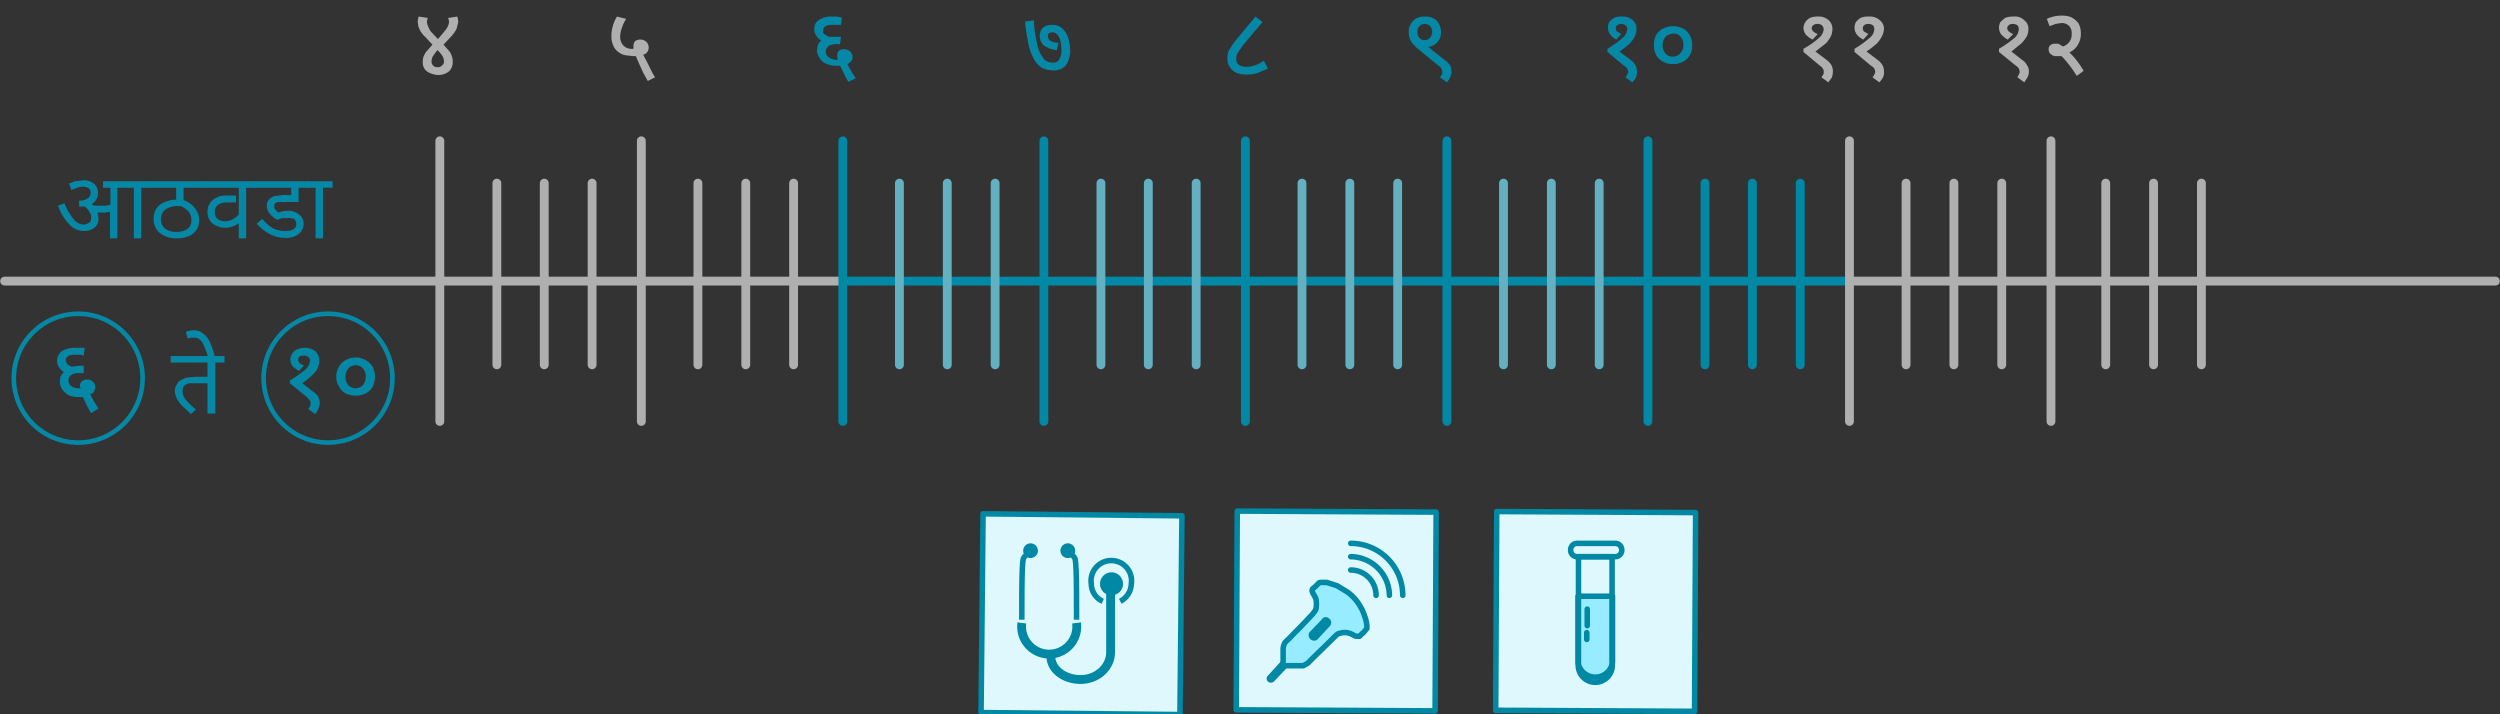 <svg xmlns="http://www.w3.org/2000/svg" viewBox="0 0 543.4 155.2"><rect x="0" y="0" width="543.4" height="155.2" fill="#333333" stroke="none"/><defs><style>.cls-1,.cls-12,.cls-2,.cls-3,.cls-5,.cls-6,.cls-8{fill:none;}.cls-1{stroke:#afafaf;}.cls-1,.cls-2,.cls-3,.cls-8{stroke-linecap:round;}.cls-1,.cls-2,.cls-3,.cls-5,.cls-6,.cls-8{stroke-linejoin:round;}.cls-1,.cls-2,.cls-3,.cls-6{stroke-width:1.92px;}.cls-2,.cls-5,.cls-6,.cls-8{stroke:#0088a5;}.cls-3{stroke:#63b0c1;}.cls-4{fill:#dff8fd;}.cls-5,.cls-8{stroke-width:1.2px;}.cls-7{fill:#0088a5;}.cls-9{fill:#97edff;}.cls-10{fill:#afafaf;}.cls-11{fill:#0588a5;}.cls-12{stroke:#0588a5;stroke-miterlimit:10;}</style></defs><g id="Layer_2" data-name="Layer 2"><g id="Layer_1-2" data-name="Layer 1"><line class="cls-1" x1="402.5" y1="61.1" x2="542.4" y2="61.1"/><line class="cls-2" x1="184" y1="61.1" x2="401.9" y2="61.1"/><line class="cls-1" x1="1" y1="61.1" x2="183.2" y2="61.1"/><line class="cls-1" x1="139.4" y1="30.6" x2="139.4" y2="91.6"/><line class="cls-2" x1="226.9" y1="30.6" x2="226.9" y2="91.6"/><line class="cls-2" x1="270.7" y1="30.6" x2="270.7" y2="91.6"/><line class="cls-2" x1="314.5" y1="30.6" x2="314.5" y2="91.6"/><line class="cls-2" x1="358.2" y1="30.6" x2="358.2" y2="91.6"/><line class="cls-1" x1="402" y1="30.6" x2="402" y2="91.6"/><line class="cls-1" x1="445.8" y1="30.6" x2="445.8" y2="91.6"/><line class="cls-1" x1="95.6" y1="30.6" x2="95.6" y2="91.6"/><line class="cls-2" x1="183.2" y1="30.6" x2="183.2" y2="91.6"/><line class="cls-1" x1="151.7" y1="39.8" x2="151.7" y2="79.3"/><line class="cls-1" x1="162.1" y1="39.8" x2="162.1" y2="79.3"/><line class="cls-1" x1="172.5" y1="39.8" x2="172.5" y2="79.3"/><line class="cls-3" x1="195.5" y1="39.8" x2="195.5" y2="79.3"/><line class="cls-3" x1="205.9" y1="39.8" x2="205.9" y2="79.3"/><line class="cls-3" x1="216.3" y1="39.8" x2="216.3" y2="79.3"/><line class="cls-3" x1="239.3" y1="39.8" x2="239.3" y2="79.3"/><line class="cls-3" x1="249.6" y1="39.8" x2="249.6" y2="79.3"/><line class="cls-3" x1="260" y1="39.8" x2="260" y2="79.3"/><line class="cls-3" x1="283" y1="39.8" x2="283" y2="79.3"/><line class="cls-3" x1="293.4" y1="39.8" x2="293.4" y2="79.3"/><line class="cls-3" x1="303.8" y1="39.8" x2="303.8" y2="79.3"/><line class="cls-3" x1="326.8" y1="39.8" x2="326.8" y2="79.3"/><line class="cls-3" x1="337.2" y1="39.8" x2="337.2" y2="79.3"/><line class="cls-3" x1="347.6" y1="39.8" x2="347.6" y2="79.3"/><line class="cls-2" x1="370.6" y1="39.8" x2="370.6" y2="79.3"/><line class="cls-2" x1="380.9" y1="39.8" x2="380.9" y2="79.3"/><line class="cls-2" x1="391.3" y1="39.8" x2="391.3" y2="79.3"/><line class="cls-1" x1="414.3" y1="39.8" x2="414.3" y2="79.3"/><line class="cls-1" x1="424.7" y1="39.8" x2="424.7" y2="79.3"/><line class="cls-1" x1="435.1" y1="39.8" x2="435.1" y2="79.3"/><line class="cls-1" x1="108" y1="39.8" x2="108" y2="79.3"/><line class="cls-1" x1="118.3" y1="39.8" x2="118.3" y2="79.3"/><line class="cls-1" x1="128.7" y1="39.8" x2="128.7" y2="79.3"/><rect class="cls-4" x="212.4" y="111.3" width="43.2" height="43.23" transform="matrix(0.01, -1, 1, 0.01, 99.82, 366.17)"/><rect class="cls-5" x="212.4" y="111.3" width="43.2" height="43.23" transform="matrix(0.01, -1, 1, 0.01, 99.82, 366.17)"/><path class="cls-5" d="M224,119.6l-1.3,1.4c-.3.3-.4.6-.5,2.9s-.1,6.6-.1,10.8"/><path class="cls-6" d="M234,135.4a6,6,0,1,1-11.9,0"/><path class="cls-5" d="M232.1,119.6l1.3,1.4c.3.3.4.6.5,2.9s.1,6.6.1,10.8"/><path class="cls-6" d="M241.4,126.5v15.3c0,3.2-2.9,5.9-6.5,5.9s-6.5-2.2-6.5-5.1"/><path class="cls-7" d="M241.6,124.4a2.5,2.5,0,1,1-2.5,2.5,2.5,2.5,0,0,1,2.5-2.5"/><path class="cls-5" d="M239.7,130.7a4.2,4.2,0,0,1-2.5-3.8,4.4,4.4,0,1,1,8.7,0,4.4,4.4,0,0,1-2.4,3.8"/><path class="cls-7" d="M224,118.1a1.6,1.6,0,1,1-1.6,1.6,1.6,1.6,0,0,1,1.6-1.6"/><path class="cls-7" d="M232.1,118.1a1.6,1.6,0,0,1,0,3.2,1.6,1.6,0,1,1,0-3.2"/><rect class="cls-4" x="268.9" y="111.3" width="43.2" height="43.23" transform="translate(156 422.6) rotate(-89.7)"/><rect class="cls-5" x="268.9" y="111.3" width="43.2" height="43.23" transform="translate(156 422.6) rotate(-89.7)"/><path class="cls-7" d="M279.5,143.9h0c.2.1.2.3.1.5l-3.1,3.3a.4.4,0,0,1-.5,0,.3.3,0,0,1,0-.4l3.1-3.4Z"/><path class="cls-5" d="M279.5,143.9h0c.2.1.2.3.1.5l-3.1,3.3a.4.4,0,0,1-.5,0,.3.3,0,0,1,0-.4l3.1-3.4Z"/><path class="cls-8" d="M293.6,123.9a5.5,5.5,0,0,1,5.5,5.5"/><path class="cls-8" d="M293.6,121a8.5,8.5,0,0,1,8.4,8.4"/><path class="cls-8" d="M293.6,118.1a11.3,11.3,0,0,1,11.3,11.3"/><path class="cls-9" d="M278.9,144.7h4.4l.5-.3.4-.2,1.3-1.3,3.9-3.8c1-1,1.3-1.3,1.6-1.4l.9-.2h.8l.8.2.6.3.6.3h.8l.5-.5a4.6,4.6,0,0,0,.7-.7l.4-.5V136a7.4,7.4,0,0,0-.2-1.2,15.2,15.2,0,0,0-.8-2.2,11.8,11.8,0,0,0-1.4-2.2,9.6,9.6,0,0,0-1.8-1.7l-2.3-1.4-2.2-.7h-1.3a.7.7,0,0,0-.6.3l-.6.6-.6.5a.9.9,0,0,0-.1.5l.2.5a4.3,4.3,0,0,1,.4.7,1.9,1.9,0,0,1,.3,1,4.8,4.8,0,0,1,0,1.2,1.9,1.9,0,0,1-.2.8l-.6.8-1.8,1.9-3.4,3.5c-.8.7-.9.9-.9,1a2.5,2.5,0,0,0-.3,1.2Z"/><path class="cls-5" d="M278.9,144.7h4.4l.5-.3.4-.2,1.3-1.3,3.9-3.8c1-1,1.3-1.3,1.6-1.4l.9-.2h.8l.8.2.6.3.6.3h.8l.5-.5a4.6,4.6,0,0,0,.7-.7l.4-.5V136a7.4,7.4,0,0,0-.2-1.2,15.2,15.2,0,0,0-.8-2.2,11.8,11.8,0,0,0-1.4-2.2,9.6,9.6,0,0,0-1.8-1.7l-2.3-1.4-2.2-.7h-1.3a.7.7,0,0,0-.6.3l-.6.6-.6.5a.9.9,0,0,0-.1.5l.2.5a4.3,4.3,0,0,1,.4.7,1.9,1.9,0,0,1,.3,1,4.8,4.8,0,0,1,0,1.2,1.9,1.9,0,0,1-.2.8l-.6.8-1.8,1.9-3.4,3.5c-.8.7-.9.9-.9,1a2.5,2.5,0,0,0-.3,1.2Z"/><path class="cls-7" d="M288.5,134.9h0a.5.5,0,0,1,.1.8l-2.7,2.9a.6.6,0,0,1-.8-.8l2.7-2.8A.4.4,0,0,1,288.5,134.9Z"/><path class="cls-5" d="M288.5,134.9h0a.5.5,0,0,1,.1.8l-2.7,2.9a.6.6,0,0,1-.8-.8l2.7-2.8A.4.4,0,0,1,288.5,134.9Z"/><line class="cls-1" x1="457.7" y1="39.8" x2="457.7" y2="79.3"/><line class="cls-1" x1="468.1" y1="39.8" x2="468.1" y2="79.3"/><line class="cls-1" x1="478.5" y1="39.8" x2="478.5" y2="79.3"/><rect class="cls-4" x="325.3" y="111.3" width="43.2" height="43.23" transform="translate(212.1 479.1) rotate(-89.7)"/><rect class="cls-5" x="325.3" y="111.3" width="43.2" height="43.23" transform="translate(212.1 479.1) rotate(-89.7)"/><path class="cls-9" d="M350.5,144a3.8,3.8,0,0,1-7.5,0V129.6h7.5Z"/><path class="cls-5" d="M350.5,144a3.8,3.8,0,0,1-7.5,0V129.6h7.5Z"/><path class="cls-5" d="M350.4,144a3.7,3.7,0,1,1-7.3,0V121h7.3Z"/><path class="cls-5" d="M342.8,118.1h8.3a1.4,1.4,0,0,1,1.4,1.4,1.4,1.4,0,0,1-1.4,1.5h-8.3a1.4,1.4,0,0,1-1.4-1.5A1.4,1.4,0,0,1,342.8,118.1Z"/><line class="cls-8" x1="345" y1="132.4" x2="345" y2="136"/><line class="cls-8" x1="344.9" y1="137.5" x2="344.9" y2="139"/><path class="cls-10" d="M98.4,13.6a2.7,2.7,0,0,1-.8,1.9,3.6,3.6,0,0,1-2.4.8,4.7,4.7,0,0,1-1.7-.4,2.7,2.7,0,0,1-1.2-.9,2.4,2.4,0,0,1-.4-1.5,3.4,3.4,0,0,1,.1-1,4.5,4.5,0,0,1,.6-1.2L94,9.7,92.3,7.9a5,5,0,0,1-1-1.3,6.9,6.9,0,0,1-.4-1c0-.3-.1-.6-.1-.9a1.3,1.3,0,0,1,.1-.6,1.1,1.1,0,0,1,.1-.5l2,.3a2.4,2.4,0,0,0-.2.8,2.9,2.9,0,0,0,.2.9,6.6,6.6,0,0,0,.6,1.2l1.6,1.7,1.5-1.8a4.9,4.9,0,0,0,.7-1.1,2.9,2.9,0,0,0,.2-.9,3.1,3.1,0,0,0-.2-.8l2-.3a4.3,4.3,0,0,1,.2,1.1,2.9,2.9,0,0,1-.2.9A2.5,2.5,0,0,1,99,6.7,7.6,7.6,0,0,1,98,8L96.4,9.7l1.4,1.6a5.1,5.1,0,0,1,.5,1.2A4.1,4.1,0,0,1,98.4,13.6Zm-4.6-.3a1.2,1.2,0,0,0,.3.9,1.2,1.2,0,0,0,1,.4,1.1,1.1,0,0,0,1-.4.9.9,0,0,0,.4-.8,3.6,3.6,0,0,0-.2-1,6.4,6.4,0,0,0-1.2-1.5A9.2,9.2,0,0,0,94,12.4,2.9,2.9,0,0,0,93.8,13.3Z"/><path class="cls-10" d="M140.8,17.6l-1-1.8-.9-2-.7-1.6h-.6l-1.7-.2a3.5,3.5,0,0,1-1.5-.7,3.1,3.1,0,0,1-1.1-1.4,4.8,4.8,0,0,1-.4-2.2,7.5,7.5,0,0,1,.3-2,7.8,7.8,0,0,1,.9-2.1l2,.5a8.2,8.2,0,0,0-.9,1.9,5.8,5.8,0,0,0-.4,1.9,2.8,2.8,0,0,0,.7,2,2.5,2.5,0,0,0,2.1.7h.1V10a1.4,1.4,0,0,1,.4-1.1,2,2,0,0,1,1.1-.3,1.9,1.9,0,0,1,1.3.5,1.8,1.8,0,0,1,.5,1.2,1.7,1.7,0,0,1-.3,1,1.5,1.5,0,0,1-.9.6l.8,1.5.9,1.8a11.4,11.4,0,0,0,.9,1.6Z"/><path class="cls-11" d="M184.4,17.8c-.2-.4-.5-.8-.7-1.3l-.6-1.2-.5-1h-.8a5.2,5.2,0,0,1-2.3-.5,2.6,2.6,0,0,1-1.4-1.3,2.6,2.6,0,0,1-.5-1.7,5.2,5.2,0,0,1,.2-1.1,2.8,2.8,0,0,1,.7-.9,2.9,2.9,0,0,1-1.1-1.1,2.4,2.4,0,0,1-.4-1.5,2.1,2.1,0,0,1,1.1-1.9,4.5,4.5,0,0,1,2.7-.7H182l1,.2-.2,1.6h-1.9c-1.3,0-2,.4-2,1.3a.9.9,0,0,0,.4.8l.8.5h2.7l-.2,1.6h-1a3.3,3.3,0,0,0-1.5.4,1.4,1.4,0,0,0-.6,1.2,1.4,1.4,0,0,0,.7,1.3,2.8,2.8,0,0,0,1.6.5h.3c0-.2-.1-.3-.1-.4V12a1.2,1.2,0,0,1,.4-1,1.9,1.9,0,0,1,1-.3,2,2,0,0,1,1.4.5,1.7,1.7,0,0,1,.5,1.2,1.2,1.2,0,0,1-.3.9,1.6,1.6,0,0,1-.8.6,10.9,10.9,0,0,0,.8,1.5c.3.6.7,1.1,1,1.6Z"/><path class="cls-11" d="M232.6,10.8a5.4,5.4,0,0,1-1,3.5,3.6,3.6,0,0,1-2.7,1,5.9,5.9,0,0,1-2.3-.5,4.6,4.6,0,0,1-1.7-1.7,10.3,10.3,0,0,1-1.3-3.3,42.5,42.5,0,0,1-.8-5.1l1.9-.3a31.7,31.7,0,0,0,.7,5,6.9,6.9,0,0,0,1.3,3.1,2.2,2.2,0,0,0,2,1.1,1.5,1.5,0,0,0,1.6-.8,4.1,4.1,0,0,0,.4-2.1,9,9,0,0,0-.2-1.8,3.7,3.7,0,0,0-.7-1.4,1.6,1.6,0,0,0-1.1-.5l-.7.2a.8.8,0,0,0-.2.7,1.2,1.2,0,0,0,.4.9,3.6,3.6,0,0,0,1.9.5l-.4,1.6a6.1,6.1,0,0,1-2.8-1,2.9,2.9,0,0,1-.9-2.1,2.4,2.4,0,0,1,.7-1.8,3.2,3.2,0,0,1,2-.6,3.1,3.1,0,0,1,2.1.7A4.6,4.6,0,0,1,232.1,8,8.2,8.2,0,0,1,232.6,10.8Z"/><path class="cls-11" d="M270.9,16.2a6.4,6.4,0,0,1-2-.3,3.6,3.6,0,0,1-1.5-1.2,3,3,0,0,1-.6-2,4.9,4.9,0,0,1,.1-1.2,5.6,5.6,0,0,1,.7-1.3,12.9,12.9,0,0,1,1.3-1.8l4-4.8,1.5,1.2-4.2,5-.9,1.3a4.1,4.1,0,0,0-.5.9c0,.3-.1.5-.1.8a1.5,1.5,0,0,0,.6,1.3,2.5,2.5,0,0,0,1.6.4,5.8,5.8,0,0,0,1.9-.3,8.7,8.7,0,0,0,1.9-1l.9,1.7-2.1.9A7.1,7.1,0,0,1,270.9,16.2Z"/><path class="cls-11" d="M306.2,6.9a2.9,2.9,0,0,1,.4-1.6A3.7,3.7,0,0,1,307.8,4a4.1,4.1,0,0,1,1.9-.4,3.6,3.6,0,0,1,2.6.9,3.7,3.7,0,0,1,.9,2.5,3,3,0,0,1-.7,2.1,3.1,3.1,0,0,1-2.1,1.1l.5.3.4.4,2.8,2.2a5.6,5.6,0,0,1,1.1,1.1,3.1,3.1,0,0,1,.3,1.3,2.8,2.8,0,0,1-.3,1.3,4.9,4.9,0,0,1-.7,1.1L313,16.8l.4-.6c.1-.1.1-.4.1-.6a1.9,1.9,0,0,0-.2-.7,1.7,1.7,0,0,0-.6-.6l-4.4-3.6a7,7,0,0,1-1.7-1.9A4.1,4.1,0,0,1,306.2,6.9Zm1.9.1a1.6,1.6,0,0,0,.4,1.2,1.3,1.3,0,0,0,1.1.5,1.3,1.3,0,0,0,1.2-.5,1.7,1.7,0,0,0,.5-1.2,2.2,2.2,0,0,0-.4-1.3,1.7,1.7,0,0,0-2.4,0A1.8,1.8,0,0,0,308.1,7Z"/><path class="cls-11" d="M352.5,3.6a3.2,3.2,0,0,1,2.4.8,2.2,2.2,0,0,1,.8,1.9,4,4,0,0,1-.3,1.5,6.6,6.6,0,0,1-1.1,1.6,18.6,18.6,0,0,1-2.3,1.8l2.4,1.8a4,4,0,0,1,1.1,1.2,3.1,3.1,0,0,1,.3,1.3,2.7,2.7,0,0,1-.2,1.3,5.9,5.9,0,0,1-.8,1.1l-1.5-1.1a2.1,2.1,0,0,0,.4-.6,1.1,1.1,0,0,0,.2-.6,1.9,1.9,0,0,0-.2-.7,2.2,2.2,0,0,0-.7-.6l-3.6-3v-.7a20.7,20.7,0,0,0,3.2-2.3,2.9,2.9,0,0,0,1.1-1.9,1,1,0,0,0-.4-.9,1.5,1.5,0,0,0-1.8,0,.7.7,0,0,0-.3.6,1.4,1.4,0,0,0,.2.7l1,.6-1.1,1.2A4,4,0,0,1,350,7.5a2.5,2.5,0,0,1-.5-1.5,2.7,2.7,0,0,1,.3-1.2,4.5,4.5,0,0,1,1-.9A4,4,0,0,1,352.5,3.6Z"/><path class="cls-11" d="M363.6,13.9a3.6,3.6,0,0,1-2.1-.5A3.4,3.4,0,0,1,360,12a4.2,4.2,0,0,1-.5-2.2,4.2,4.2,0,0,1,.5-2.2,3.4,3.4,0,0,1,1.5-1.4,4.6,4.6,0,0,1,2.1-.5,4.8,4.8,0,0,1,2.2.5,3.1,3.1,0,0,1,1.5,1.5,3.6,3.6,0,0,1,.5,2.1,3.8,3.8,0,0,1-.5,2.2,3.4,3.4,0,0,1-1.5,1.4A3.8,3.8,0,0,1,363.6,13.9Zm0-1.6a1.9,1.9,0,0,0,1.6-.7,2.4,2.4,0,0,0,.7-1.8,2.4,2.4,0,0,0-.6-1.8,1.9,1.9,0,0,0-1.6-.7A2.6,2.6,0,0,0,362,8a2.9,2.9,0,0,0-.6,1.9,2.4,2.4,0,0,0,.6,1.7A1.9,1.9,0,0,0,363.6,12.3Z"/><path class="cls-10" d="M395.1,3.6a3.2,3.2,0,0,1,2.4.8,2.6,2.6,0,0,1,.8,1.9,4,4,0,0,1-.3,1.5,6.6,6.6,0,0,1-1.1,1.6l-2.3,1.8L397,13a4,4,0,0,1,1.1,1.2,3.1,3.1,0,0,1,.3,1.3,5.1,5.1,0,0,1-.2,1.3l-.8,1.1-1.5-1.1.4-.6c.1-.1.1-.4.1-.6a1,1,0,0,0-.2-.7,1.7,1.7,0,0,0-.6-.6l-3.6-3v-.7a18.1,18.1,0,0,0,3.3-2.3,2.9,2.9,0,0,0,1.1-1.9,1.3,1.3,0,0,0-.4-.9,1.3,1.3,0,0,0-1-.3,1.4,1.4,0,0,0-.9.3.7.7,0,0,0-.3.6.9.9,0,0,0,.3.7,2.9,2.9,0,0,0,1,.6L394,8.6a4.5,4.5,0,0,1-1.5-1.1A2.5,2.5,0,0,1,392,6a2.8,2.8,0,0,1,.4-1.2,3,3,0,0,1,1-.9A4,4,0,0,1,395.1,3.6Z"/><path class="cls-10" d="M406.2,3.6a3.2,3.2,0,0,1,2.4.8,2.3,2.3,0,0,1,.9,1.9,4.2,4.2,0,0,1-.4,1.5A6.6,6.6,0,0,1,408,9.4a18.6,18.6,0,0,1-2.3,1.8l2.4,1.8a4,4,0,0,1,1.1,1.2,3.1,3.1,0,0,1,.3,1.3,2.7,2.7,0,0,1-.2,1.3,5.9,5.9,0,0,1-.8,1.1L407,16.8a2.1,2.1,0,0,0,.4-.6,1.1,1.1,0,0,0,.2-.6,1.9,1.9,0,0,0-.2-.7,2.2,2.2,0,0,0-.7-.6l-3.6-3v-.7a20.7,20.7,0,0,0,3.2-2.3,2.6,2.6,0,0,0,1.1-1.9,1.2,1.2,0,0,0-.3-.9,1.7,1.7,0,0,0-1-.3,1.2,1.2,0,0,0-.9.3.7.7,0,0,0-.3.6,1.4,1.4,0,0,0,.2.7l1,.6-1.1,1.2a4,4,0,0,1-1.4-1.1,2.5,2.5,0,0,1-.5-1.5,2.7,2.7,0,0,1,.3-1.2,4.5,4.5,0,0,1,1-.9A4,4,0,0,1,406.2,3.6Z"/><path class="cls-10" d="M437.7,3.6a2.8,2.8,0,0,1,2.3.8,2.3,2.3,0,0,1,.9,1.9,4,4,0,0,1-.3,1.5,7.4,7.4,0,0,1-1.2,1.6l-2.2,1.8,2.3,1.8a3,3,0,0,1,1.1,1.2,2.2,2.2,0,0,1,.4,1.3,2.8,2.8,0,0,1-.3,1.3l-.7,1.1-1.5-1.1.3-.6a1.1,1.1,0,0,0,.2-.6,1.9,1.9,0,0,0-.2-.7,1.7,1.7,0,0,0-.6-.6l-3.7-3v-.7a22.5,22.5,0,0,0,3.3-2.3,2.7,2.7,0,0,0,1-1.9,1.2,1.2,0,0,0-.3-.9,1.7,1.7,0,0,0-1-.3,1.2,1.2,0,0,0-.9.3.7.7,0,0,0-.3.6.9.9,0,0,0,.3.7,2.9,2.9,0,0,0,1,.6l-1.2,1.2a5.3,5.3,0,0,1-1.4-1.1,2.5,2.5,0,0,1-.5-1.5,2.7,2.7,0,0,1,.3-1.2l1-.9A4.8,4.8,0,0,1,437.7,3.6Z"/><path class="cls-10" d="M452.9,15.4l-1.5,1.1a24.9,24.9,0,0,0-3.3-4.3H447a1.6,1.6,0,0,1-1.2-.4,1.2,1.2,0,0,1-.5-1.1,1,1,0,0,1,.4-.9,1.5,1.5,0,0,1,1-.3h.7l1,.6a2.8,2.8,0,0,0,1.4-1,2.7,2.7,0,0,0,.5-1.8,2.2,2.2,0,0,0-.6-1.7,2.3,2.3,0,0,0-1.6-.6l-1.3.2-1.3.5-.6-1.6a7.4,7.4,0,0,1,3.4-.7,4.5,4.5,0,0,1,2,.4,4.7,4.7,0,0,1,1.5,1.3,4.8,4.8,0,0,1,.5,2.2,4.5,4.5,0,0,1-.7,2.5,4,4,0,0,1-1.8,1.6,15.4,15.4,0,0,1,1.7,1.9A18.2,18.2,0,0,1,452.9,15.4Z"/><path class="cls-11" d="M21.4,47.5a2.3,2.3,0,0,1-.9,2,3.4,3.4,0,0,1-2.2.7,4.2,4.2,0,0,1-3.1-1.3,11.2,11.2,0,0,1-2.6-4.2l1.4-.5a12.5,12.5,0,0,0,1.9,3.3,2.9,2.9,0,0,0,2.2,1.3,2.8,2.8,0,0,0,1.3-.4,1.2,1.2,0,0,0,.4-1.1,1.8,1.8,0,0,0-.4-1.3,3.5,3.5,0,0,0-1-1.1H17.2V43.6a2.9,2.9,0,0,0,1.9-.5,1.4,1.4,0,0,0,.6-1.2,1,1,0,0,0-.5-1,1.7,1.7,0,0,0-1-.3,3.2,3.2,0,0,0-1.4.2l-1.3.5-.5-1.4,1.3-.5,1.8-.2a3.2,3.2,0,0,1,2.4.8,2.6,2.6,0,0,1,.8,1.9,2.7,2.7,0,0,1-1.3,2.4.8.8,0,0,0,.4.4h2.6l1-.2V40.8H22.4V39.4H32.8v1.4H30.7v11H29.1v-11H25.5v11H23.9V46l-.9.2H21.1A2.8,2.8,0,0,1,21.4,47.5Z"/><path class="cls-11" d="M44.5,40.8H39.9v2.7a5.2,5.2,0,0,1,2.5,1.8,3.9,3.9,0,0,1,.9,2.6,3.8,3.8,0,0,1-.7,2.2,3.5,3.5,0,0,1-1.8,1.3,6.1,6.1,0,0,1-2.4.4,5.7,5.7,0,0,1-3.6-1.1,4,4,0,0,1-1.4-3.2,3.7,3.7,0,0,1,.7-2.3,3.5,3.5,0,0,1,1.8-1.3,5.9,5.9,0,0,1,2.3-.5h.1V40.8H32.5V39.4h12Zm-6.2,9.6a4.3,4.3,0,0,0,2.4-.6,2.3,2.3,0,0,0,.9-2,3.4,3.4,0,0,0-.5-1.7,5.2,5.2,0,0,0-1.8-1.3h-.7a4.3,4.3,0,0,0-2.4.6,2,2,0,0,0-.9.9,2.8,2.8,0,0,0-.3,1.3,2.5,2.5,0,0,0,.9,2.1A4,4,0,0,0,38.3,50.4Z"/><path class="cls-11" d="M55.6,40.8H53.5v11H51.9V48.5a4,4,0,0,1-1.3.7,4.8,4.8,0,0,1-1.8.3,4.1,4.1,0,0,1-1.9-.5,2.8,2.8,0,0,1-1.3-1.1,3.5,3.5,0,0,1-.5-1.8,3.3,3.3,0,0,1,1.1-2.6,4.5,4.5,0,0,1,3.1-1h2v1.5H49.4a3.7,3.7,0,0,0-2,.5,1.9,1.9,0,0,0-.7,1.6,1.8,1.8,0,0,0,.6,1.5,3,3,0,0,0,1.6.5,3.5,3.5,0,0,0,1.8-.5,4,4,0,0,0,1.2-1V40.8H44.2V39.4H55.6Z"/><path class="cls-11" d="M62.5,47.4H61.3l-1,.4a5.3,5.3,0,0,1-1.6-1.3,2.4,2.4,0,0,1-.7-1.8,3,3,0,0,1,.2-1c.2-.2.3-.5.6-.6a1.9,1.9,0,0,1,1.1-.5l1.6-.2h1.8V40.8h-8V39.4H67.1v1.4H64.9v3.1H60.4l-.5.2a.9.9,0,0,0-.3.7,1.1,1.1,0,0,0,.3.8l.6.6a6.5,6.5,0,0,1,2-.4,4.1,4.1,0,0,1,2.5.8,2.6,2.6,0,0,1,1,2,2.9,2.9,0,0,1-1,2.2,4.3,4.3,0,0,1-3,.9,7,7,0,0,1-3.5-.9,9.3,9.3,0,0,1-2.7-2.2l1.2-1a9.9,9.9,0,0,0,2.3,2,6,6,0,0,0,2.7.6q2.4,0,2.4-1.5a1.4,1.4,0,0,0-.5-1.1A2.9,2.9,0,0,0,62.5,47.4Z"/><path class="cls-11" d="M70.2,40.8v11H68.6v-11H66.8V39.4h5.5v1.4Z"/><circle class="cls-12" cx="17" cy="82.2" r="14"/><path class="cls-11" d="M19.8,89.8l-.7-1.2-.6-1.3-.5-1h-.8a5.3,5.3,0,0,1-2.3-.4,4.4,4.4,0,0,1-1.4-1.3,3.4,3.4,0,0,1-.5-1.7,4.3,4.3,0,0,1,.2-1.1,2.2,2.2,0,0,1,.7-.9,3.8,3.8,0,0,1-1.1-1.1,2.6,2.6,0,0,1,.7-3.5,5.4,5.4,0,0,1,2.7-.7h2.2l-.2,1.7-.8-.2H16.3c-1.3,0-2,.4-2,1.2a1.5,1.5,0,0,0,.4.9,1.9,1.9,0,0,0,.9.5l1.5-.2h1.1v1.6H17a2.4,2.4,0,0,0-1.5.4,1.3,1.3,0,0,0-.6,1.2,1.4,1.4,0,0,0,.7,1.3,2.7,2.7,0,0,0,1.6.4h.3a.4.4,0,0,0-.1-.3v-.3a1.1,1.1,0,0,1,.5-1,1.7,1.7,0,0,1,1-.3,1.5,1.5,0,0,1,1.3.5,1.3,1.3,0,0,1,.5,1.1,1.5,1.5,0,0,1-.3,1,1.2,1.2,0,0,1-.8.6l.8,1.5,1,1.6Z"/><circle class="cls-12" cx="71.3" cy="82.2" r="14"/><path class="cls-11" d="M66.2,75.6a3.6,3.6,0,0,1,2.4.8,2.8,2.8,0,0,1,.8,2,4,4,0,0,1-.3,1.5A4.8,4.8,0,0,1,68,81.4a16.6,16.6,0,0,1-2.3,1.9L68,85.1a3.4,3.4,0,0,1,1.2,1.2,2.8,2.8,0,0,1,.3,1.3,2.7,2.7,0,0,1-.3,1.2,3.7,3.7,0,0,1-.7,1.2L67,88.9l.4-.6a1.3,1.3,0,0,0,.1-.6.8.8,0,0,0-.2-.7l-.6-.7-3.7-3v-.6a25,25,0,0,0,3.3-2.3,3.1,3.1,0,0,0,1.1-2,.9.9,0,0,0-.4-.8,1.5,1.5,0,0,0-1-.3c-.4,0-.7,0-.9.2a1,1,0,0,0,0,1.4,1.9,1.9,0,0,0,1,.5L65,80.6a5,5,0,0,1-1.4-1,2.5,2.5,0,0,1-.5-1.6,3,3,0,0,1,.4-1.1,1.8,1.8,0,0,1,1-.9A3.9,3.9,0,0,1,66.2,75.6Z"/><path class="cls-11" d="M77.3,86a5.4,5.4,0,0,1-2.2-.5A3.4,3.4,0,0,1,73.7,84a3.7,3.7,0,0,1-.6-2.1,3.8,3.8,0,0,1,.6-2.2,3.2,3.2,0,0,1,1.4-1.4,4.3,4.3,0,0,1,4.4,0A4,4,0,0,1,81,79.7a5.1,5.1,0,0,1,.5,2.2,5.4,5.4,0,0,1-.5,2.2,4,4,0,0,1-1.5,1.4A5.1,5.1,0,0,1,77.3,86Zm0-1.6a2.4,2.4,0,0,0,1.6-.7,2.9,2.9,0,0,0,.6-1.9,2.4,2.4,0,0,0-.6-1.7,1.9,1.9,0,0,0-1.6-.7,2,2,0,0,0-1.6.7,2.8,2.8,0,0,0-.6,1.8,2.6,2.6,0,0,0,.6,1.8A2.2,2.2,0,0,0,77.3,84.4Z"/><path class="cls-11" d="M46.8,78.8V89.9H45.1V83.3h-4a3.1,3.1,0,0,0-1,.5c-.3.2-.4.6-.4,1.2a2.8,2.8,0,0,0,.7,1.9,15.2,15.2,0,0,0,2.2,2.1l-1.1,1-1.7-1.6a5.2,5.2,0,0,1-1.3-1.7A3.5,3.5,0,0,1,38,85a2.4,2.4,0,0,1,.3-1.2,3.6,3.6,0,0,1,.7-1l1.4-.7,2.2-.2h2.5V78.8h-8V77.4H48.8v1.4Z"/><path class="cls-11" d="M45.2,77.6a13.7,13.7,0,0,0-.9-2.5,2.7,2.7,0,0,0-.9-1.3,1.6,1.6,0,0,0-1.2-.4h-.7l-.7.2-.4-1.5a4.8,4.8,0,0,1,1.8-.3,2.8,2.8,0,0,1,1.8.6,4.3,4.3,0,0,1,1.5,1.7,18.3,18.3,0,0,1,1.2,3.4Z"/></g></g></svg>